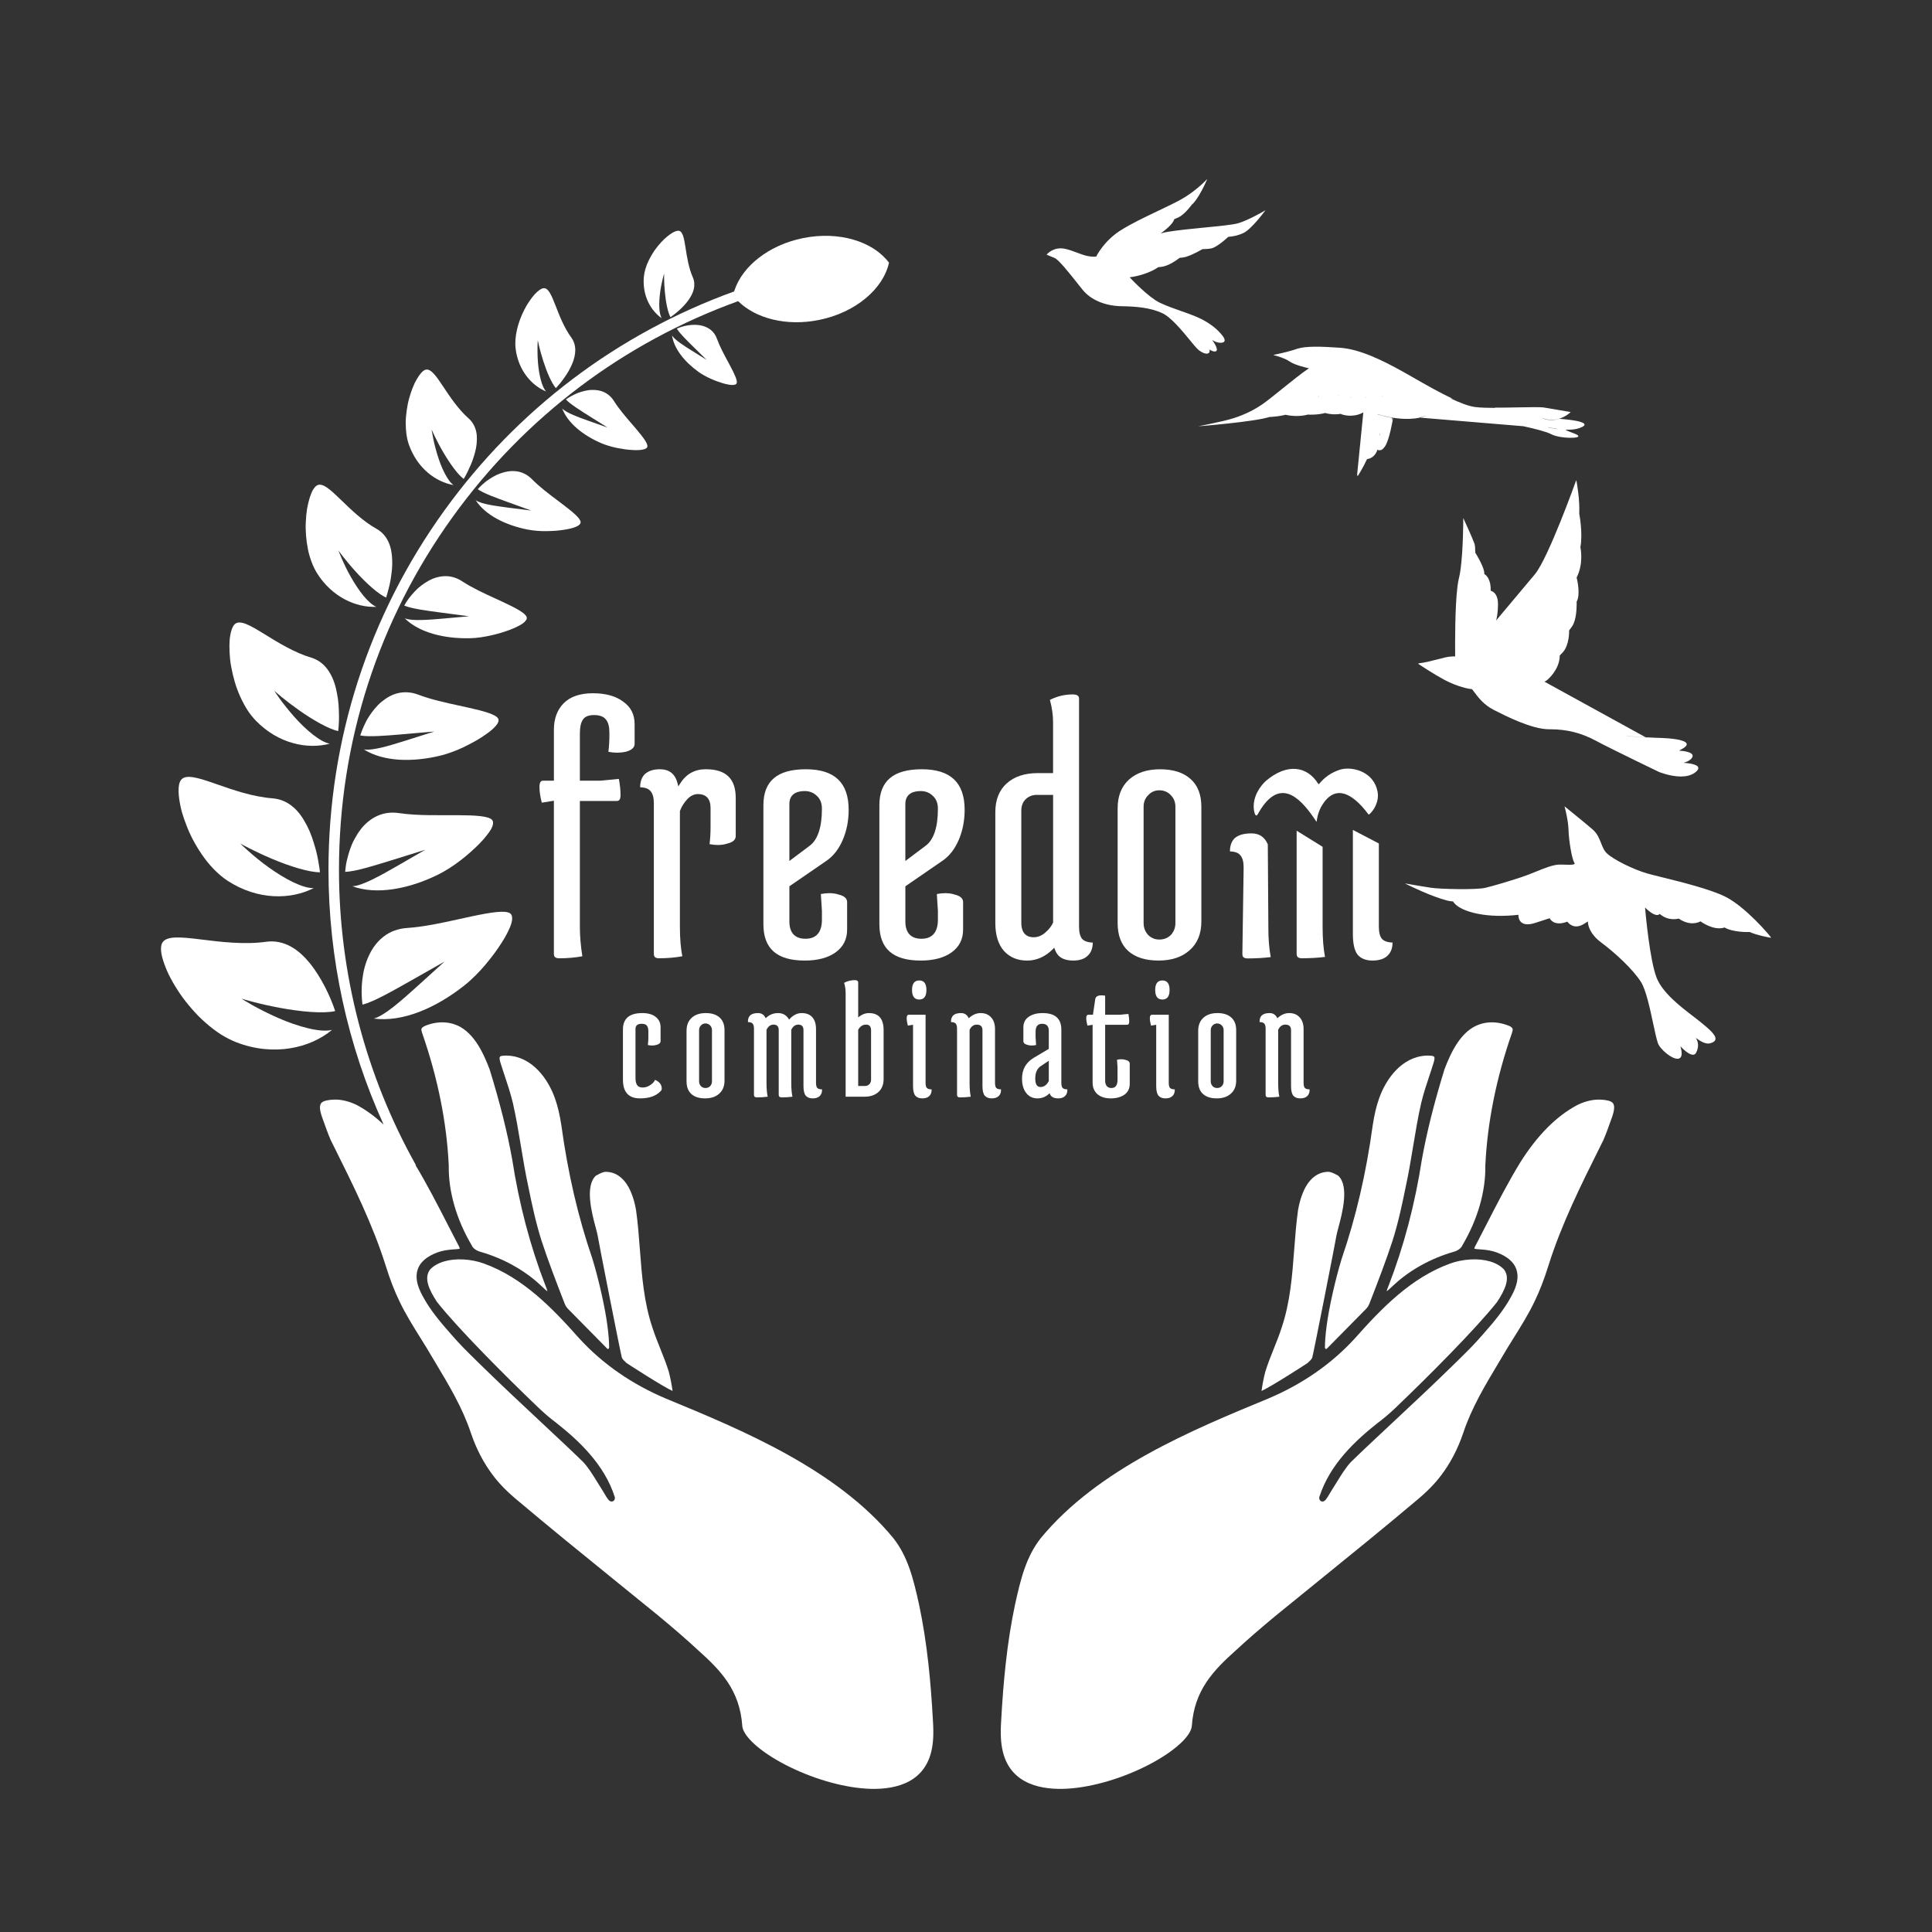 <svg width="1080" height="1080" viewBox="0 0 1080 1080" fill="none" xmlns="http://www.w3.org/2000/svg">
<rect x="0" y="0" width="1080" height="1080" fill="#333333" stroke="none"/>
<rect width="1080" height="1080" rx="540" />
<path d="M706.563 118.032C706.557 118.035 706.518 118.057 706.45 118.096C705.396 118.697 697.264 123.335 692.107 124.803C689.16 125.644 681.643 126.381 673.661 127.164L672.813 127.247C665.78 127.942 658.576 128.653 653.034 129.552C651.741 129.763 650.341 130.069 648.871 130.468C650.953 128.964 655.834 125.167 656.398 122.522C657.751 122.017 658.951 121.488 659.786 120.947C663.055 118.808 665.937 114.799 666.161 114.482C667.737 113.201 669.607 110.556 671.724 106.606C673.3 103.667 674.429 101.058 674.441 101.023L674.888 100L674.123 100.811L674.109 100.826C673.786 101.162 668.281 106.883 660.574 111.285C657.304 113.142 652.576 115.399 647.565 117.785L647.263 117.929L647.262 117.93C640.068 121.361 631.983 125.218 626.323 128.846C617.278 134.63 613.279 142.447 612.797 143.446C608.866 143.786 605.497 142.523 601.931 141.187L601.906 141.177C599.847 140.401 597.707 139.602 595.389 139.096C589.003 137.686 585.262 142.106 585.227 142.153L585.062 142.352L585.298 142.458C585.298 142.458 586.65 143.058 589.473 144.186C591.779 145.103 597.612 152.45 602.294 158.362C602.435 158.539 602.575 158.714 602.713 158.889C602.939 159.172 603.162 159.452 603.381 159.728L603.405 159.758C604.02 160.531 604.608 161.271 605.164 161.959C609.762 167.661 617.713 171.022 626.97 171.175C634.686 171.305 642.79 171.857 649.729 175.054C654.634 177.311 661.044 185.128 665.29 190.312L665.51 190.58C667.063 192.474 668.282 193.961 669.136 194.814C670.912 196.589 673.077 197.694 674.535 197.694C674.911 197.694 675.253 197.623 675.523 197.459C675.958 197.2 676.382 196.624 676.135 195.378C677.252 196.119 678.217 196.495 679.028 196.495C679.581 196.495 679.957 196.307 680.134 195.931C680.475 195.225 680.04 193.85 678.828 191.864C678.417 191.194 677.993 190.571 677.652 190.089C679.275 191.1 680.828 191.617 682.286 191.617C683.509 191.617 684.25 191.311 684.497 190.7C685.074 189.313 682.827 186.809 680.792 184.775C679.71 183.694 675.617 179.921 668.642 177.006C665.973 175.894 663.246 174.934 660.356 173.917L660.071 173.816C656.207 172.456 652.224 171.054 648.353 169.224C642.26 166.344 633.122 156.764 631.475 155.012C641.684 153.649 647.424 149.405 647.483 149.358L647.459 149.335C648.447 149.276 649.388 149.17 650.212 148.994C654.516 148.089 659.351 144.198 659.398 144.151L659.374 144.127C660.691 144.045 661.868 143.904 662.726 143.646C666.749 142.482 671.736 139.531 672.159 139.273C674.864 139.226 677.158 139.014 678.24 138.52C680.157 137.651 682.333 136.028 683.827 134.818C684.686 134.124 685.391 133.501 685.838 133.101L685.926 133.021L685.975 132.977L686.049 132.91L686.182 132.791L686.203 132.772L686.208 132.767C686.394 132.601 686.511 132.496 686.579 132.42C689.931 132.114 692.554 131.479 695.142 130.222C699.529 128.094 706.516 118.702 706.81 118.302L707.374 117.538L706.551 118.02L706.563 118.032Z" fill="white"/>
<path d="M303.46 719.63C304.307 720.453 305.13 721.241 306 721.805H306.024C305.871 721.158 305.542 720.218 305.048 718.984L304.883 718.572C296.403 696.661 290.169 673.011 286.358 648.338C283.618 633.045 279.607 616.987 273.714 597.804C269.903 587.765 264.199 575.834 253.754 572.507C252.084 571.967 250.331 571.638 248.532 571.532C245.144 571.332 241.639 571.908 238.123 573.248C236.594 573.836 235.747 574.482 235.606 575.176L235.582 575.293C235.5 575.752 235.653 576.551 236.052 577.668C244.745 602.658 249.72 627.496 250.861 651.511V651.605C250.602 665.911 255.154 681.721 263.669 696.097L263.716 696.179L263.752 696.273C264.41 697.837 266.41 699.236 268.903 699.87C281.3 703.467 292.956 709.921 301.731 718.043C302.321 718.54 302.888 719.083 303.432 719.604L303.434 719.605L303.435 719.607L303.46 719.63Z" fill="white"/>
<path d="M438.589 986.288C453.256 993.964 470.37 999.042 484.366 999.865L484.331 999.877C498.363 1000.7 516.029 997.796 520.557 979.27C521.663 974.898 521.992 969.467 521.557 962.649C520.887 950.154 520.052 939.774 518.97 929.971C517.652 918.052 515.947 907.284 513.783 897.058C510.548 882.258 507.443 870.116 499.421 859.877C467.581 821.193 414.853 799.413 372.459 781.902L372.417 781.884C353.21 773.797 336.861 762.454 323.793 748.16C308.855 731.339 292.436 714.259 270.535 706.336C267.16 705.09 263.149 704.279 259.256 704.056C251.163 703.574 244.342 705.584 240.507 709.569C236.626 714.506 240.025 721.253 244.295 727.824C256.139 742.764 282.45 769.189 301.387 787.28C305.292 790.924 307.326 792.605 311.149 795.531C323.205 805.076 337.801 818.406 343.659 836.838L343.729 837.085V837.343L343.729 837.358C343.717 837.631 343.683 838.388 343.083 838.918C342.741 839.224 342.283 839.377 341.812 839.353C340.507 839.283 339.695 838.084 337.554 834.405C337.143 833.676 336.708 832.935 336.519 832.688L336.461 832.606C335.641 831.336 334.84 830.037 334.058 828.769L333.779 828.316L333.764 828.292C331.452 824.538 329.068 820.668 326.181 817.454C320.347 811.73 311.937 803.866 303.045 795.555C292.06 785.293 279.615 773.656 268.877 763.124L267.124 761.407C260.561 754.977 257.268 751.745 252.422 746.161C246.976 739.967 240.79 732.926 236.414 724.768C232.944 718.596 232.027 713.53 233.615 709.275C235.062 705.384 238.672 702.316 244.353 700.165C247.094 699.166 249.646 698.684 253.845 698.39L253.978 698.383C254.935 698.335 256.683 698.247 256.997 697.955C256.997 697.955 257.068 697.591 256.492 696.58C254.398 692.583 252.304 688.504 250.281 684.555C244.625 673.526 238.778 662.14 232.283 651.343L232.468 651.239C204.357 601.116 189.49 544.059 189.49 486.237C189.49 414.827 211.497 346.567 253.146 288.839C293.312 233.157 348.417 191.556 412.637 168.352C422.34 178.003 439.607 182.54 457.826 178.861C478.327 174.724 493.723 161.488 496.957 146.841C488.089 134.992 469.07 129.033 448.91 133.1H448.922C429.844 136.944 415.201 148.675 410.649 162.099C410.602 162.234 410.558 162.372 410.514 162.51L410.513 162.513C410.469 162.65 410.425 162.787 410.378 162.922C345.147 186.549 289.184 228.831 248.382 285.407C206.016 344.145 183.621 413.592 183.621 486.249C183.621 535.493 194.214 584.202 214.449 628.679C209.767 624.237 204.876 620.646 199.729 617.858C196 615.989 192.284 614.931 188.684 614.719C186.65 614.602 184.591 614.755 182.604 615.154C181.38 615.413 180.451 615.824 179.851 616.33C178.534 617.517 178.534 620.009 179.851 623.947L180.498 625.769C181.863 629.625 183.274 633.598 184.897 637.371L186.871 641.329C197.43 662.517 208.341 684.409 215.572 707.418C217.948 715.058 220.477 721.606 223.311 727.448C226.652 734.477 230.874 741.248 234.967 747.807C237.249 751.451 239.602 755.224 241.766 758.986L243.448 761.795C250.893 774.208 258.597 787.056 263.231 801.056C266.313 810.119 270.524 818.148 275.746 824.942C279.251 829.597 283.885 834.275 289.954 839.259C307.355 853.948 325.352 868.536 342.79 882.672L342.793 882.674L343.976 883.634C351.845 890.005 359.984 896.599 367.971 903.123C376.757 910.387 383.837 916.547 390.224 922.46C402.95 933.826 413.595 944.864 414.948 964.906V965.012C415.653 970.784 424.933 979.141 438.589 986.288Z" fill="white"/>
<path d="M339.833 754.142C339.668 754.118 339.304 753.754 339.151 753.601C337.281 751.709 319.344 733.524 319.344 733.524L318.662 732.842C317.285 731.479 316.297 730.491 315.639 728.693C311.052 716.938 306.335 704.607 302.818 693.863C299.584 683.754 297.408 673.551 295.291 663.113C293.759 656.089 292.562 648.894 291.399 641.908L291.172 640.542C289.866 632.661 288.518 624.528 286.705 616.587C285.434 611.286 283.694 606.043 282 600.965C281.831 600.446 281.658 599.93 281.486 599.414L281.482 599.402C281.309 598.882 281.135 598.362 280.965 597.838C280.823 597.282 280.61 596.654 280.382 595.984L280.33 595.828C279.777 594.23 278.754 591.268 279.6 590.574C280.377 590.116 281.635 590.092 282.847 590.08C283.282 590.08 283.741 590.092 284.188 590.116C297.549 590.903 306.429 603.058 310.287 614.166C311.769 618.362 312.887 623.064 313.792 628.989C317.497 656.013 323.178 680.416 331.129 703.561C334.728 715.269 338.374 731.573 339.598 741.447C340.198 746.09 340.515 750.028 340.515 753.178V753.26C340.527 753.472 340.409 753.742 340.209 753.93C340.068 754.06 339.927 754.13 339.809 754.13L339.833 754.142Z" fill="white"/>
<path d="M350.271 761.959C350.53 762.194 370.995 775.407 375.959 777.546L375.971 777.558C375.583 774.607 374.771 770.246 373.854 766.779C372.525 762.465 370.819 758.186 369.161 754.048C367.62 750.216 366.032 746.255 364.75 742.246C359.929 728.004 358.799 713.045 357.706 698.567L357.705 698.554C357.152 691.231 356.575 683.661 355.54 676.349C354.893 672.693 354.023 669.555 352.835 666.734C351.53 663.395 347.613 655.555 339.356 655.073L339.346 655.072C338.267 655.014 337.098 654.95 333.134 657.189C326.774 663.018 330.89 678.369 333.045 686.41C333.533 688.228 333.92 689.673 334.063 690.549C334.534 693.652 346.801 756.094 347.648 759.021C348.173 760.07 349.184 760.981 350.245 761.936L350.271 761.959Z" fill="white"/>
<path d="M596.81 999.865C610.807 999.042 627.92 993.964 642.587 986.288C656.243 979.141 665.523 970.784 666.229 965.012V964.906C667.581 944.864 678.226 933.827 690.952 922.46C697.339 916.547 704.42 910.388 713.206 903.123C721.192 896.599 729.331 890.005 737.2 883.634L738.389 882.67L738.399 882.662L738.406 882.656C755.838 868.526 773.828 853.943 791.222 839.259C797.291 834.275 801.925 829.597 805.43 824.942C810.653 818.148 814.864 810.119 817.945 801.056C822.579 787.056 830.283 774.208 837.729 761.795L839.411 758.986C841.575 755.224 843.927 751.451 846.209 747.807C850.302 741.248 854.525 734.477 857.865 727.448C860.7 721.606 863.228 715.058 865.604 707.418C872.836 684.409 883.746 662.517 894.305 641.329L896.279 637.371C897.902 633.598 899.314 629.625 900.678 625.769L901.325 623.947C902.642 620.009 902.642 617.517 901.325 616.33C900.725 615.825 899.796 615.413 898.573 615.154C896.585 614.755 894.527 614.602 892.492 614.72C888.893 614.931 885.176 615.989 881.448 617.858C869.839 624.147 859.535 634.515 849.996 649.525C843.057 660.857 836.87 672.906 830.895 684.555C828.872 688.504 826.778 692.583 824.685 696.58C824.108 697.591 824.179 697.955 824.179 697.955C824.493 698.247 826.241 698.335 827.198 698.383L827.331 698.39C831.53 698.684 834.082 699.166 836.823 700.165C842.504 702.316 846.115 705.384 847.562 709.275C849.149 713.53 848.232 718.597 844.762 724.768C840.387 732.926 834.2 739.967 828.754 746.162C823.908 751.745 820.615 754.978 814.052 761.407L812.299 763.124C801.561 773.656 789.117 785.293 778.131 795.555C769.239 803.866 760.829 811.73 754.996 817.454C752.108 820.668 749.724 824.538 747.412 828.292L747.121 828.764L747.116 828.771C746.335 830.039 745.535 831.336 744.716 832.606L744.657 832.688C744.469 832.935 744.034 833.676 743.622 834.405C741.481 838.084 740.67 839.283 739.364 839.353C738.894 839.377 738.435 839.224 738.094 838.919C737.494 838.388 737.46 837.631 737.448 837.358L737.447 837.343V837.085L737.517 836.838C743.375 818.406 757.971 805.077 770.027 795.532C773.85 792.605 775.885 790.924 779.79 787.28C798.726 769.189 825.038 742.764 836.882 727.824C841.151 721.253 844.551 714.506 840.669 709.569C836.835 705.584 830.013 703.574 821.921 704.056C818.028 704.279 814.017 705.09 810.641 706.336C788.74 714.259 772.321 731.339 757.383 748.16C744.316 762.454 727.967 773.797 708.76 781.884L708.717 781.902C666.323 799.414 613.595 821.194 581.755 859.877C573.733 870.116 570.628 882.258 567.394 897.058C565.23 907.284 563.524 918.052 562.207 929.971C561.125 939.775 560.29 950.154 559.619 962.649C559.184 969.467 559.513 974.898 560.619 979.271C565.147 997.796 582.814 1000.7 596.845 999.877L596.81 999.865Z" fill="white"/>
<path d="M777.707 719.631C776.86 720.453 776.036 721.241 775.166 721.805H775.143C775.295 721.159 775.625 720.218 776.119 718.984L776.284 718.573C784.764 696.662 790.998 673.011 794.808 648.338C797.549 633.045 801.56 616.988 807.452 597.804C811.263 587.765 816.968 575.834 827.412 572.508C829.083 571.967 830.835 571.638 832.635 571.532C836.022 571.332 839.527 571.908 843.044 573.248C844.573 573.836 845.42 574.482 845.561 575.176L845.584 575.294C845.667 575.752 845.514 576.551 845.114 577.668C836.422 602.659 831.447 627.497 830.306 651.512V651.606C830.565 665.911 826.013 681.721 817.497 696.097L817.45 696.18L817.415 696.274C816.756 697.837 814.757 699.236 812.263 699.871C799.866 703.468 788.21 709.921 779.436 718.044C778.843 718.543 778.274 719.088 777.728 719.61L777.707 719.631Z" fill="white"/>
<path d="M741.327 754.142C741.492 754.118 741.857 753.754 742.01 753.601C743.88 751.709 761.817 733.524 761.817 733.524L762.499 732.842C763.875 731.479 764.863 730.491 765.522 728.693C770.109 716.938 774.825 704.607 778.342 693.863C781.577 683.754 783.753 673.551 785.87 663.113C787.401 656.09 788.599 648.894 789.761 641.908L789.988 640.544C791.294 632.663 792.643 624.529 794.456 616.587C795.726 611.286 797.467 606.043 799.161 600.965C799.331 600.443 799.504 599.924 799.677 599.405L799.678 599.401L799.68 599.397L799.842 598.909C799.961 598.553 800.079 598.196 800.196 597.839C800.338 597.282 800.55 596.655 800.778 595.985L800.779 595.982L800.831 595.828C801.384 594.23 802.407 591.268 801.56 590.574C800.784 590.116 799.525 590.092 798.314 590.08C797.879 590.08 797.42 590.092 796.973 590.116C783.611 590.903 774.731 603.058 770.873 614.166C769.391 618.362 768.274 623.064 767.368 628.989C763.663 656.013 757.982 680.416 750.031 703.561C746.432 715.269 742.786 731.573 741.563 741.447C740.963 746.09 740.645 750.028 740.645 753.178V753.26C740.634 753.472 740.751 753.742 740.951 753.93C741.092 754.06 741.233 754.13 741.351 754.13L741.327 754.142Z" fill="white"/>
<path d="M730.901 761.959C730.642 762.194 710.176 775.407 705.213 777.546L705.201 777.558C705.589 774.607 706.401 770.246 707.318 766.779C708.647 762.465 710.353 758.186 712.011 754.048C713.552 750.216 715.14 746.255 716.422 742.247C721.243 728.005 722.373 713.046 723.466 698.569L723.466 698.567L723.467 698.554C724.02 691.231 724.596 683.661 725.632 676.349C726.278 672.694 727.149 669.555 728.337 666.734C729.642 663.396 733.559 655.555 741.816 655.073L741.825 655.073C742.905 655.014 744.074 654.95 748.038 657.189C754.398 663.018 750.282 678.37 748.127 686.41C747.639 688.228 747.252 689.673 747.109 690.549C746.638 693.652 734.371 756.094 733.524 759.021C732.999 760.07 731.987 760.981 730.926 761.937L730.901 761.959Z" fill="white"/>
<path fill-rule="evenodd" clip-rule="evenodd" d="M871.417 234.239L871.605 234.087L871.617 234.11C871.617 234.11 891.048 235.333 884.367 238.706C882.426 239.682 880.062 240.105 877.686 240.199C876.846 240.245 876.007 240.257 875.178 240.236C875.153 240.256 875.012 240.494 879.356 242.068C883.92 243.714 882.602 244.548 879.427 244.689C876.075 244.913 870.041 244.278 867.23 242.762C864.63 241.363 858.467 239.788 851.551 238.26L793.73 233.452C794.553 233.264 795.365 233.04 796.164 232.758C796.776 232.535 797.552 232.406 798.399 232.335C797.376 232.406 796.435 232.535 795.694 232.794C794.977 233.04 794.224 233.252 793.447 233.428L793.718 233.452C791.824 233.875 789.86 234.087 787.919 234.145C787.52 234.157 787.096 234.157 786.684 234.157H786.567C784.12 234.169 781.509 233.957 778.757 233.522L778.737 233.638C778.502 235.031 776.678 245.849 774.264 249.474C773.041 251.307 772.053 251.73 771.347 251.683C771.241 251.707 771.123 251.719 771.006 251.719C770.559 251.719 770.23 251.507 770.018 251.319C768.359 256.479 764.207 256.62 764.207 256.62V256.585C764.196 256.597 764.196 256.62 764.196 256.62C762.055 261.334 758.926 266.259 758.926 266.259L759.021 265.366C758.943 265.493 758.871 265.61 758.807 265.714L758.801 265.724L758.799 265.727C758.757 265.795 758.718 265.857 758.684 265.914C758.635 265.993 758.594 266.061 758.562 266.118L762.102 230.56C759.938 231.747 757.844 232.218 755.998 232.323C755.198 232.394 754.457 232.406 753.81 232.359C751.587 232.218 749.952 231.606 749.458 231.406L749.482 231.401L749.496 231.398L749.516 231.394L749.536 231.389L749.572 231.38C749.597 231.374 749.622 231.367 749.647 231.36L749.674 231.353L749.701 231.345L749.734 231.337C749.752 231.332 749.77 231.328 749.787 231.324C749.764 231.312 749.729 231.301 749.729 231.301C748.752 231.477 747.811 231.559 746.929 231.583C743.895 231.724 741.46 231.066 740.825 230.878C740.872 230.866 740.916 230.851 740.96 230.836C741.004 230.822 741.048 230.807 741.095 230.795L741.142 230.772C738.802 231.418 736.555 231.665 734.791 231.747C733.027 231.853 731.674 231.794 731.121 231.759C731.148 231.753 731.173 231.744 731.198 231.735C731.217 231.728 731.237 231.72 731.256 231.712L731.258 231.712C731.287 231.7 731.317 231.688 731.347 231.678C729.551 232.198 727.779 232.441 726.134 232.5C722.488 232.711 719.477 232.065 718.701 231.877C718.75 231.87 718.804 231.854 718.856 231.838L718.886 231.829L718.93 231.815L718.96 231.806L718.944 231.798C715.457 232.665 712.253 232.946 710.714 233.029C710.279 233.064 709.938 233.087 709.691 233.087C701.023 235.862 669.795 238.307 669.795 238.307C669.795 238.307 675.158 237.296 684.05 235.274C686.097 234.804 688.073 234.251 689.99 233.64C696.071 231.653 701.646 228.879 706.386 225.482C708.843 223.723 712.175 221.038 715.745 218.161L715.749 218.158L715.751 218.156L716.784 217.324C721.798 213.283 727.416 208.754 731.745 205.828C731.755 205.818 731.767 205.81 731.779 205.803L731.786 205.799C731.801 205.79 731.815 205.781 731.827 205.769C731.78 205.758 731.733 205.746 731.674 205.734C731.627 205.769 731.521 205.828 731.521 205.828C731.451 205.816 723.923 204.218 720.865 202.055C718.124 200.115 712.937 198.752 711.773 198.458C711.834 198.449 711.908 198.434 711.99 198.417C712.019 198.411 712.049 198.405 712.079 198.399C712.02 198.376 711.973 198.376 711.973 198.376C711.973 198.376 718.066 197.177 722.806 195.731C722.927 195.691 723.048 195.652 723.169 195.613L723.174 195.611C723.586 195.479 723.986 195.35 724.358 195.214C724.664 195.108 724.982 195.002 725.323 194.908C730.204 193.392 738.52 193.662 749.117 194.402C760.103 195.166 772.735 201.385 783.814 207.533C785.66 208.559 787.76 209.761 790.025 211.057C796.706 214.882 804.822 219.528 812.078 222.908L810.679 222.602C816.089 225.176 821.088 227.104 824.722 227.551C827.639 227.904 831.685 228.021 836.096 228.021L835.426 227.88C839.726 227.903 844.435 227.81 848.768 227.725C855.586 227.591 861.473 227.476 863.372 227.857L878.015 230.337C878.015 230.337 874.216 234.263 868.547 234.616C866.089 234.851 863.983 234.357 862.443 233.769L862.407 233.875C865.771 235.168 868.806 234.909 871.158 234.216C871.172 234.223 871.208 234.229 871.264 234.234C871.305 234.237 871.357 234.239 871.417 234.239ZM737.249 221.568L737.19 221.474V221.485C737.19 221.485 736.967 221.638 736.532 221.92L737.061 221.697C737.179 221.615 737.249 221.568 737.249 221.568ZM747.988 221.027L748.305 220.909C748.341 220.874 748.376 220.851 748.376 220.851L748.305 220.768C748.294 220.78 748.188 220.874 747.988 221.027ZM755.174 222.226L755.48 222.108L755.492 222.097C755.512 222.081 755.53 222.066 755.544 222.054C755.554 222.046 755.561 222.039 755.566 222.034L755.574 222.026L755.504 221.944C755.492 221.956 755.386 222.05 755.174 222.226ZM763.243 222.191L763.549 222.073C763.608 222.026 763.631 222.003 763.631 222.003L763.561 221.92L763.529 221.948L763.47 221.999L763.383 222.072C763.344 222.106 763.297 222.145 763.243 222.191ZM772.652 221.615L772.899 221.509L772.982 221.427L772.899 221.356C772.894 221.356 772.877 221.376 772.843 221.413L772.842 221.414C772.803 221.458 772.741 221.526 772.652 221.615ZM771.253 243.49L771.394 243.232C771.453 242.726 771.465 242.444 771.465 242.444H771.359C771.359 242.456 771.335 242.82 771.253 243.49ZM778.239 233.727C778.202 233.948 778.128 234.402 778.016 235.015L778.745 233.522C776.134 233.111 773.429 232.511 770.629 231.689C770.529 231.661 770.441 231.637 770.369 231.617C770.308 231.601 770.259 231.588 770.222 231.578C770.174 231.566 770.147 231.559 770.147 231.559V231.665C770.152 231.667 770.159 231.669 770.168 231.671L770.201 231.681L770.289 231.705L770.294 231.707L770.297 231.708L770.406 231.738L770.479 231.759L770.606 231.794C773.241 232.57 775.805 233.17 778.263 233.581C778.26 233.597 778.252 233.646 778.239 233.727ZM865.499 238.9C865.704 238.955 867.276 239.374 869.5 239.741H869.488L871.123 239.882C867.935 239.459 865.501 238.788 865.501 238.788L865.477 238.894L865.499 238.9Z" fill="white"/>
<path d="M949.364 429.015C949.128 428.298 948.258 427.781 947.117 427.405C945.388 426.794 942.871 426.535 941.06 426.429C943.494 425.771 945.329 424.642 945.976 423.349C946.259 422.773 946.259 422.256 945.976 421.786C945.659 421.269 944.988 420.881 944.153 420.575C942.542 419.941 940.119 419.705 938.59 419.623C939.223 419.302 939.874 418.916 940.551 418.515L940.825 418.354C942.401 417.413 943.059 416.555 942.848 415.756C942.671 415.109 941.883 414.592 940.742 414.181C936.743 412.617 927.251 412.476 927.251 412.476C927.251 412.476 924.24 412.394 919.971 412.159L920.1 412.229C916.936 412.053 913.102 411.794 909.279 411.418L909.15 411.36C912.984 411.736 916.819 411.994 919.971 412.171L863.361 381.056C864.161 380.785 865.76 379.798 868.407 376.248C871.959 371.464 871.923 367.173 871.888 366.433C872.57 365.775 873.194 365.128 873.723 364.529C877.216 360.52 877.181 353.303 877.158 352.398C878.287 350.987 879.192 349.682 879.639 348.636C881.592 344.181 881.38 337.105 881.345 336.364C883.638 332.356 881.604 323.822 881.345 322.846C885.32 315.111 883.603 306.589 883.45 305.907C884.897 298.114 882.909 287.676 882.803 287.159C883.221 279.462 881.397 269.583 881.323 269.185L881.321 269.174L881.18 268.41L880.957 269.033C880.957 268.974 880.933 268.927 880.933 268.927C880.933 268.927 865.596 311.82 858.044 320.977C855.415 324.163 851.776 328.475 847.932 333.032L847.925 333.04C843.997 337.695 839.855 342.604 836.356 346.826C836.791 345.227 837.344 342.324 837.391 337.904C837.449 332.297 834.862 330.769 833.674 330.357C833.627 330.338 833.581 330.32 833.537 330.303C833.449 330.269 833.368 330.24 833.297 330.216C833.497 323.269 830.416 321.259 829.734 320.907C829.734 320.284 829.698 319.766 829.616 319.39C828.91 315.781 825.123 309.622 824.7 308.952C824.676 306.601 824.547 304.791 824.241 303.956C822.975 300.459 819.457 292.811 818.574 290.893C818.448 290.619 818.376 290.462 818.372 290.45L817.972 289.58V290.532C817.972 290.732 817.948 307.024 816.502 318.003C816.231 320.025 815.902 321.87 815.514 323.387C815.243 324.445 815.008 325.797 814.808 327.336C814.773 327.56 814.749 327.783 814.714 328.018V328.089C813.314 339.185 813.373 359.862 813.443 366.927C811.573 366.927 809.656 367.079 807.868 367.514C805.311 368.131 803.307 368.639 801.672 369.055L801.668 369.056C798.845 369.773 797.12 370.211 795.542 370.441L793.048 370.806C793.048 370.806 793.095 370.841 793.166 370.888L792.648 370.958L793.095 371.264C793.102 371.268 793.166 371.311 793.281 371.387C794.507 372.205 801.538 376.895 807.645 380.151C814.431 383.759 821.477 385.299 822.594 385.158C822.838 385.158 823.543 386.101 824.229 387.02L824.253 387.051C826.182 389.648 829.404 393.986 834.932 396.795C841.872 400.334 856.28 407.669 865.984 407.669H866.631C875.899 407.669 884.015 409.714 892.142 414.098C900.493 418.589 927.028 431.354 927.298 431.484C927.663 431.637 933.673 434.07 939.625 434.07C942.495 434.07 945.341 433.506 947.552 431.848C949.011 430.755 949.587 429.815 949.305 428.968L949.364 429.015Z" fill="white"/>
<path d="M964.254 501.156C975.768 506.786 989.695 523.372 989.883 523.889H989.871L990 524.23L989.636 524.172C989.553 524.16 982.061 522.843 978.086 520.998L978.064 520.998C977.196 521.026 968.995 521.289 963.995 518.459C963.219 518.788 958.443 520.386 950.551 515.038C949.728 515.52 944.905 517.93 938.401 513.486C937.613 513.71 932.379 514.921 927.792 510.877C927.627 511.077 927.31 511.347 926.78 511.453C925.663 511.676 923.51 511.124 919.594 507.339C919.923 511.182 922.264 536.808 926.039 546.517C929.333 554.993 939.601 562.845 946.399 568.04C947.869 569.169 949.257 570.239 950.386 571.155L950.398 571.165C955.075 574.982 959.478 578.575 958.925 581.041C958.702 582.064 957.679 582.781 955.809 583.251C953.633 583.803 950.68 582.228 947.94 580.16C948.787 581.406 950.222 584.391 948.175 588.411C947.811 589.152 947.246 589.552 946.528 589.61H946.34C944.47 589.61 941.788 587.4 939.365 584.92C939.918 586.777 940.142 588.294 940.048 589.411C939.93 590.657 939.424 591.444 938.542 591.738C938.295 591.82 938.025 591.856 937.719 591.856C936.237 591.856 934.131 590.88 931.861 589.117C929.368 587.177 927.321 584.756 926.768 583.098C925.948 580.663 925.106 576.72 924.129 572.149L924.128 572.147L924.128 572.145L924.128 572.143L924.127 572.141L924.127 572.139L924.063 571.84C922.312 563.656 920.14 553.501 917.406 549.08C912.984 541.945 902.763 532.588 895.141 526.91C888.19 521.727 887.637 516.601 887.637 515.097C886.955 515.555 886.131 516.061 885.143 516.648C879.803 519.775 876.722 516.014 876.145 515.203C873.311 516.296 870.911 516.46 869.006 515.708C867.277 515.026 866.501 513.769 866.265 513.298C863.725 514.133 860.961 515.026 858.161 515.92C854.668 517.036 852.092 516.942 850.493 515.638C848.846 514.298 848.776 512.111 848.811 511.382C840.472 512.334 832.721 512.064 826.804 510.947C815.266 508.761 812.678 504.694 812.29 503.93C811.008 503.824 809.891 503.659 808.985 503.424C800.032 501.103 787.933 495.125 786.723 494.527C786.665 494.498 786.632 494.482 786.626 494.479L785.344 493.832L786.755 494.079C786.761 494.08 786.801 494.087 786.874 494.1L787.162 494.149C788.843 494.44 795.369 495.571 799.94 496.266C804.974 497.03 825.311 497.512 830.333 496.289C835.344 495.067 842.718 492.88 850.563 490.306C853.103 489.467 855.642 488.442 858.113 487.445L858.597 487.25C863.595 485.216 868.336 483.3 872.005 483.3H872.182C873.076 483.312 873.911 483.335 874.699 483.359C877.463 483.441 879.85 483.512 880.203 482.9C880.297 482.736 880.227 482.477 880.003 482.125C878.639 480.009 876.969 469.665 876.816 463.987C876.686 458.615 874.769 451.456 874.746 451.386L874.581 450.763L875.087 451.163C875.193 451.245 885.449 459.485 890.271 463.658C892.918 465.962 893.988 468.677 895.011 471.31L895.014 471.317C895.872 473.513 896.683 475.591 898.375 477.141C902.21 480.655 913.113 486.062 920.793 488.261C922.603 488.779 925.26 489.44 928.352 490.209L928.357 490.21L929.403 490.471C939.906 493.068 955.773 497.006 964.254 501.156Z" fill="white"/>
<path d="M202.616 561.586C205.804 560.834 210.167 558.812 215.025 556.285C219.894 553.758 225.199 550.748 230.139 547.939C239.972 542.367 248.499 537.536 248.499 537.536C248.499 537.536 241.254 544.095 233.056 551.524C232.739 551.808 232.421 552.093 232.102 552.379L232.006 552.465C228.137 555.933 224.117 559.537 220.235 562.597C216.001 565.924 212.096 568.545 208.956 569.391C216.871 570.449 225.575 569.004 234.244 565.689C242.936 562.374 251.487 557.249 259.496 550.948C261.696 549.208 263.79 547.304 265.766 545.318C267.789 543.319 269.706 541.227 271.47 539.135C272.352 538.088 273.199 537.031 274.011 535.984C274.857 534.926 275.669 533.88 276.434 532.834C277.986 530.753 279.303 528.732 280.562 526.78C281.82 524.829 282.879 522.984 283.726 521.267C284.549 519.563 285.302 517.964 285.725 516.577C286.172 515.178 286.349 513.956 286.278 512.957C286.243 511.958 285.914 511.17 285.279 510.665C282.738 508.654 274.387 509.983 263.648 512.263C261.399 512.733 259.046 513.254 256.62 513.79L256.618 513.79L256.616 513.791C247.458 515.816 237.254 518.071 227.669 518.74C222.505 519.081 218.201 520.715 214.672 523.383C211.155 526.028 208.297 529.707 206.356 533.916C202.24 542.355 201.51 552.982 202.616 561.586Z" fill="white"/>
<path d="M173.799 565.688C179.292 566.065 184.185 565.947 187.36 565.195L187.384 565.207C184.491 556.567 179.621 546.528 173.387 538.641C170.153 534.726 166.66 531.353 162.543 529.108C158.45 526.874 153.827 525.757 148.711 526.463C136.655 528.167 123.129 526.51 112.096 525.134C101.064 523.794 92.536 522.901 90.525 527.403C90.019 528.52 89.89 530.107 90.09 532.035C90.325 533.962 90.925 536.243 91.807 538.746C92.713 541.25 93.83 543.989 95.359 546.81C96.865 549.631 98.629 552.558 100.605 555.474C102.569 558.377 104.886 561.257 107.274 564.019C108.474 565.406 109.72 566.746 110.991 568.051C112.296 569.344 113.637 570.59 115.001 571.789C117.73 574.187 120.541 576.338 123.399 578.184C126.305 580.018 129.245 581.534 132.162 582.651C142.618 586.718 153.051 587.47 162.214 586.001C171.4 584.52 179.468 580.805 185.643 575.692C182.491 576.538 177.704 576.127 172.376 574.845C167.036 573.576 160.99 571.46 155.462 569.039C149.946 566.617 144.782 563.949 141.03 561.856C137.337 559.752 134.997 558.259 134.997 558.259C134.997 558.259 137.478 559.012 141.372 560.034C145.241 561.057 150.64 562.327 156.403 563.384C162.167 564.454 168.306 565.312 173.799 565.688Z" fill="white"/>
<path d="M192.934 487.355C195.862 487.308 200.12 486.367 204.837 485.086C209.11 483.915 213.779 482.473 218.275 481.084L218.277 481.084L219.668 480.655C229.348 477.634 237.746 475.012 237.746 475.012C237.746 475.012 230.136 479.397 221.538 484.369C217.21 486.873 212.47 489.529 208.153 491.633C203.872 493.738 199.92 495.289 197.003 495.43C210.424 500.367 228.572 496.97 244.815 488.953C253.895 484.463 262.117 477.528 267.963 471.662C269.421 470.181 270.691 468.759 271.738 467.407C272.844 466.067 273.773 464.809 274.42 463.669C275.714 461.377 276.008 459.531 275.137 458.403C273.314 456.169 265.728 455.734 255.871 455.699C253.994 455.69 252.032 455.697 250.012 455.704H249.898C246.651 455.715 243.256 455.726 239.816 455.676C234.23 455.593 228.501 455.335 223.103 454.535C218.516 453.854 214.434 454.477 210.823 456.134C209.024 456.957 207.33 458.05 205.766 459.331C204.978 459.978 204.225 460.671 203.508 461.412C202.79 462.152 202.155 462.952 201.52 463.775C200.261 465.432 199.12 467.254 198.109 469.158C197.603 470.11 197.109 471.098 196.686 472.085C196.274 473.084 195.909 474.095 195.556 475.118C194.863 477.163 194.286 479.244 193.827 481.301C193.345 483.358 193.145 485.38 192.957 487.319L192.934 487.355Z" fill="white"/>
<path d="M166.907 485.439C171.67 486.814 175.951 487.649 178.88 487.602L178.868 487.578C178.719 486.067 178.451 484.49 178.178 482.882L178.178 482.879C178.085 482.336 177.993 481.791 177.904 481.242C177.528 479.056 177.045 476.834 176.434 474.601C176.128 473.484 175.799 472.368 175.434 471.263C175.093 470.158 174.752 469.065 174.364 467.971C173.599 465.797 172.693 463.669 171.658 461.647C171.141 460.636 170.576 459.649 170.012 458.697C169.459 457.745 168.871 456.828 168.236 455.946C166.977 454.183 165.566 452.596 163.978 451.221C160.814 448.482 156.98 446.625 152.357 446.272C146.923 445.861 141.289 444.673 135.843 443.157C130.939 441.785 126.198 440.135 121.856 438.623L121.853 438.622L121.851 438.621C121.395 438.463 120.942 438.305 120.494 438.149C111.096 434.882 103.781 432.484 101.146 436.045C99.793 437.809 99.523 441.511 100.134 446.237C100.44 448.599 100.946 451.209 101.687 453.971C102.487 456.734 103.498 459.625 104.686 462.552C106.992 468.406 110.403 474.342 114.178 479.538C116.048 482.136 118.154 484.557 120.341 486.708C122.529 488.86 124.799 490.74 127.116 492.28C135.585 497.828 144.5 500.497 152.816 500.967C161.143 501.437 168.941 499.733 175.363 496.441C172.446 496.582 168.353 495.301 163.86 493.162C159.402 491.034 154.627 488.013 150.181 484.851C147.946 483.276 145.865 481.654 143.983 480.114C142.089 478.574 140.384 477.105 138.949 475.835C136.079 473.296 134.291 471.545 134.291 471.545C134.291 471.545 142.442 476.059 152.087 480.102C156.885 482.136 162.131 484.064 166.907 485.439Z" fill="white"/>
<path d="M201.385 411.124C206.125 412.054 215.52 411.264 224.081 410.543L224.334 410.522C224.886 410.475 225.435 410.429 225.979 410.384C228.75 410.138 231.406 409.906 233.755 409.7L234.017 409.677L234.033 409.676L234.038 409.675C235.397 409.556 236.648 409.447 237.753 409.35C240.834 409.091 242.787 408.938 242.787 408.938C242.787 408.938 235.33 411.301 226.896 413.957C226.075 414.208 225.249 414.463 224.421 414.719L224.414 414.721C220.862 415.818 217.282 416.923 213.888 417.742C209.724 418.753 205.972 419.353 203.408 418.93C206.066 420.622 209.124 421.939 212.441 422.891C215.758 423.843 219.31 424.419 223.015 424.666C230.378 425.136 238.482 424.29 246.327 422.362C248.515 421.833 250.62 421.128 252.761 420.352C254.901 419.576 256.995 418.695 258.971 417.754C262.876 415.862 266.687 413.828 269.698 411.818C270.214 411.471 270.72 411.124 271.214 410.785C271.44 410.63 271.664 410.476 271.885 410.325C272.591 409.843 273.238 409.349 273.85 408.879C275.061 407.927 276.049 406.999 276.814 406.129C278.437 404.413 279.096 402.884 278.484 401.721C277.272 399.417 270.768 397.583 262.217 395.667C260.423 395.257 258.536 394.849 256.591 394.428L256.579 394.426L256.574 394.425L256.572 394.424C249.263 392.844 241.126 391.085 233.942 388.367C230.084 386.898 226.379 386.639 222.886 387.38C219.392 388.109 216.252 389.884 213.347 392.27C212.629 392.869 211.912 393.504 211.241 394.174C210.594 394.856 209.959 395.561 209.348 396.302C208.124 397.783 206.995 399.37 205.96 401.004C204.913 402.638 204.102 404.365 203.326 406.07C202.573 407.774 201.891 409.479 201.373 411.136L201.385 411.124Z" fill="white"/>
<path d="M189.059 408.664L189.081 408.668L189.058 408.68L189.059 408.664Z" fill="white"/>
<path d="M189.469 402.979C189.422 404.948 189.247 406.858 189.059 408.664C183.881 407.642 174.862 402.454 167.204 397.042C163.381 394.351 159.853 391.635 157.359 389.59C154.878 387.545 153.337 386.181 153.337 386.181C153.337 386.181 153.643 386.639 154.184 387.462C154.274 387.594 154.369 387.735 154.47 387.885C154.992 388.654 155.667 389.651 156.524 390.812C158.571 393.587 161.429 397.254 164.628 400.839C167.792 404.424 171.532 407.998 174.99 410.702C178.472 413.417 181.777 415.298 184.341 415.733C181.201 416.555 177.872 416.967 174.449 416.932C171.003 416.896 167.439 416.403 163.84 415.415C156.618 413.417 149.455 409.432 143.128 402.967C141.387 401.18 139.693 399.088 138.246 396.807C136.788 394.515 135.459 392.011 134.271 389.367C131.824 384.065 130.272 378.282 129.237 372.687C128.696 369.889 128.484 367.185 128.331 364.635C128.202 362.084 128.225 359.686 128.39 357.558C128.825 353.326 129.825 350.176 131.283 348.871C134.224 346.25 140.14 349.753 147.726 354.42C155.301 359.11 164.605 364.846 173.932 367.62C177.896 368.819 180.848 371.158 183.047 374.144C185.247 377.13 186.823 380.809 187.764 384.7C188.011 385.676 188.199 386.663 188.387 387.674C188.587 388.685 188.764 389.707 188.905 390.73C189.187 392.787 189.352 394.856 189.41 396.901C189.42 397.334 189.432 397.767 189.445 398.2C189.489 399.813 189.534 401.422 189.469 402.979Z" fill="white"/>
<path d="M225.984 338.516C228.102 339.445 231.454 340.173 235.265 340.82C238.639 341.382 242.354 341.879 245.953 342.361L245.954 342.362C246.42 342.424 246.883 342.486 247.344 342.548C255.283 343.594 262.164 344.499 262.164 344.499C262.164 344.499 255.271 345.122 247.473 345.816C243.545 346.168 239.287 346.509 235.476 346.591C231.689 346.674 228.372 346.497 226.231 345.628C230.242 349.601 235.782 352.504 242.098 354.326C245.262 355.243 248.614 355.89 252.06 356.301C255.518 356.701 259.024 356.842 262.658 356.771C264.657 356.736 266.669 356.548 268.645 356.277C270.621 355.995 272.538 355.607 274.479 355.196C278.325 354.361 281.806 353.233 284.911 352.116C286.44 351.552 287.805 350.941 289.016 350.341C290.263 349.754 291.322 349.154 292.168 348.555C293.015 347.955 293.627 347.332 294.015 346.744C294.427 346.168 294.568 345.592 294.427 345.028C293.85 342.818 288.569 339.997 281.524 336.706C280.092 336.031 278.584 335.34 277.031 334.628L277.021 334.624L277.013 334.62L277.007 334.618L276.996 334.613L276.993 334.611L276.99 334.61C270.925 331.832 264.162 328.734 258.424 324.998C255.354 322.988 252.225 322.071 249.096 322.071C245.991 322.071 242.804 322.929 239.887 324.469C238.44 325.245 237.029 326.162 235.664 327.196C234.982 327.713 234.324 328.254 233.665 328.818C233.042 329.394 232.442 330.006 231.854 330.617C230.677 331.851 229.584 333.156 228.572 334.472C227.561 335.789 226.737 337.176 225.973 338.504L225.984 338.516Z" fill="white"/>
<path d="M207.953 328.536C210.917 331.099 213.705 333.12 215.822 334.049L215.834 334.061C216.299 332.686 216.689 331.206 217.088 329.69L217.222 329.183C217.68 327.502 218.068 325.738 218.374 323.94C218.527 323.035 218.657 322.13 218.762 321.213C218.892 320.308 219.009 319.403 219.092 318.497C219.256 316.676 219.315 314.854 219.245 313.055C219.115 309.47 218.574 306.073 217.198 303.04C215.834 300.019 213.705 297.421 210.517 295.634C202.978 291.45 196.05 284.738 190.405 279.248C184.747 273.782 180.301 269.633 177.243 271.314C176.479 271.725 175.726 272.572 175.008 273.747C174.303 274.923 173.679 276.474 173.115 278.273C172.55 280.071 172.068 282.116 171.668 284.338C171.303 286.572 171.08 289.005 170.962 291.497C170.668 296.457 171.115 301.853 172.103 306.849C172.574 309.341 173.303 311.786 174.15 314.054C174.997 316.335 176.008 318.439 177.161 320.308C179.231 323.681 181.713 326.62 184.347 329.065C186.982 331.51 189.816 333.497 192.722 335.036C198.544 338.128 204.695 339.468 210.376 339.221C208.247 338.363 205.707 336.083 203.213 333.073C200.743 330.076 198.297 326.326 196.168 322.588C195.638 321.679 195.142 320.758 194.658 319.86L194.627 319.802C194.145 318.897 193.71 318.004 193.286 317.134C192.439 315.406 191.71 313.784 191.099 312.397C189.875 309.611 189.181 307.765 189.181 307.765C189.181 307.765 193.51 313.713 199.085 319.802C201.849 322.847 204.989 325.974 207.953 328.536Z" fill="white"/>
<path d="M267.053 273.453C270.167 275.709 277.193 278.249 283.546 280.546C283.913 280.679 284.276 280.81 284.637 280.941C291.259 283.339 296.999 285.408 296.999 285.408C296.999 285.408 290.965 284.644 284.131 283.786C282.402 283.562 280.603 283.315 278.815 283.045C277.039 282.786 275.322 282.516 273.687 282.199C270.429 281.564 267.594 280.765 265.912 279.624C271.24 287.947 282.732 293.671 295.058 296.046C298.469 296.692 302.115 296.963 305.503 296.904L305.566 296.902C307.228 296.868 308.945 296.832 310.513 296.704C312.125 296.586 313.607 296.387 315.041 296.187C320.722 295.352 324.663 293.918 324.569 291.861C324.51 289.863 320.499 286.454 315.053 282.304C313.918 281.431 312.718 280.53 311.482 279.602L311.48 279.601C306.827 276.107 301.658 272.226 297.457 267.964C295.211 265.66 292.682 264.296 289.989 263.685C288.636 263.379 287.248 263.273 285.837 263.32C284.437 263.391 283.049 263.638 281.65 264.026C280.25 264.414 278.85 264.919 277.486 265.554C276.157 266.212 274.851 266.964 273.593 267.799C271.04 269.421 268.888 271.478 267.041 273.453H267.053Z" fill="white"/>
<path d="M247.514 252.341C251.172 258.677 255.889 265.319 259.182 267.705L259.206 267.74C260.699 265.33 262.028 262.462 263.299 259.547C263.91 258.078 264.463 256.549 264.922 254.998C265.416 253.47 265.827 251.942 266.11 250.39C266.392 248.838 266.557 247.287 266.58 245.782C266.627 244.301 266.521 242.832 266.227 241.409C265.627 238.576 264.298 235.943 261.887 233.816C256.206 228.82 251.466 221.72 247.655 215.96C243.833 210.212 240.798 205.828 237.846 206.686C236.387 207.121 234.694 209.048 233.024 211.893C232.6 212.61 232.188 213.374 231.789 214.197C231.4 215.032 231.024 215.913 230.659 216.842C229.93 218.687 229.26 220.709 228.683 222.813C228.095 224.906 227.684 227.174 227.354 229.419C227.049 231.676 226.802 233.922 226.802 236.19C226.778 240.716 227.296 244.995 228.613 248.674C233.376 261.945 243.68 269.397 253.548 271.161C251.866 270.02 250.149 267.599 248.573 264.543C247.785 263.015 247.02 261.322 246.338 259.57C245.668 257.819 245.044 256.009 244.491 254.21C243.398 250.625 242.527 247.063 242.045 244.489C241.539 241.88 241.292 240.175 241.292 240.175C241.292 240.175 241.939 241.644 243.033 243.901C244.139 246.158 245.656 249.167 247.514 252.341Z" fill="white"/>
<path d="M316.363 223.295C317.539 224.624 319.621 226.175 322.079 227.856C324.516 229.511 327.289 231.258 329.88 232.891L329.948 232.934C332.536 234.556 334.959 236.073 336.735 237.178C338.499 238.294 339.628 239.011 339.628 239.011C339.628 239.011 334.629 237.236 328.984 235.238C328.528 235.072 328.069 234.906 327.607 234.739L327.598 234.735L327.597 234.735C325.155 233.851 322.662 232.948 320.409 231.97C317.751 230.818 315.469 229.608 314.258 228.315C315.775 232.358 318.704 236.155 322.503 239.435C324.408 241.08 326.514 242.597 328.784 243.972C331.066 245.371 333.5 246.617 336.029 247.71C337.429 248.309 338.875 248.815 340.322 249.238C341.804 249.696 343.298 250.073 344.756 250.378C347.65 250.954 350.531 251.389 353.001 251.53L353.443 251.552C354.509 251.604 355.538 251.655 356.448 251.624C357.494 251.601 358.412 251.507 359.176 251.342C360.753 251.072 361.74 250.508 361.893 249.638C362.187 247.898 359.412 244.254 355.577 239.74C354.777 238.79 353.927 237.805 353.051 236.788C349.74 232.949 346.055 228.676 343.274 224.271C341.792 221.896 339.899 220.262 337.699 219.228C335.512 218.205 333.089 217.876 330.548 217.982L330.53 217.983C329.901 218.018 329.26 218.054 328.631 218.158C327.996 218.264 327.372 218.382 326.737 218.535C325.479 218.828 324.208 219.228 322.985 219.687C321.762 220.157 320.609 220.744 319.492 221.344C318.386 221.967 317.304 222.578 316.375 223.295H316.363Z" fill="white"/>
<path d="M307.025 210.611C308.248 213.315 309.565 215.631 310.73 216.947L310.741 216.959C310.999 216.664 311.266 216.367 311.536 216.066L311.537 216.065C312.116 215.421 312.713 214.757 313.282 214.044C314.129 213.009 314.928 211.881 315.728 210.741C316.528 209.612 317.293 208.425 317.975 207.203C318.316 206.591 318.633 205.968 318.939 205.345C319.245 204.722 319.539 204.111 319.81 203.488C320.892 200.996 321.539 198.363 321.574 195.859C321.609 193.355 320.962 190.875 319.316 188.618C315.411 183.305 312.717 176.429 310.541 170.798C308.342 165.191 306.566 160.877 303.919 161.1C302.59 161.206 300.767 162.499 298.815 164.603C297.85 165.685 296.862 166.966 295.898 168.4C294.933 169.834 293.957 171.386 293.11 173.114C291.381 176.534 289.876 180.308 289.029 184.151C288.594 186.056 288.288 187.948 288.135 189.782C288.017 191.639 288.053 193.426 288.264 195.107C288.652 198.14 289.405 200.926 290.44 203.453C291.499 206.004 292.84 208.296 294.369 210.294C297.439 214.302 301.261 217.182 305.284 218.828C304.072 217.535 303.061 215.172 302.296 212.292C301.543 209.424 300.991 205.98 300.732 202.736C300.473 199.491 300.426 196.353 300.461 194.025C300.473 192.85 300.52 191.91 300.555 191.251C300.603 190.593 300.626 190.217 300.626 190.217C300.626 190.217 300.897 191.58 301.402 193.696C301.92 195.824 302.708 198.716 303.672 201.737C304.637 204.758 305.801 207.896 307.025 210.611Z" fill="white"/>
<path d="M378.363 183.682C379.104 185.01 380.586 186.726 382.327 188.572C383.198 189.5 384.15 190.453 385.103 191.405C385.588 191.89 386.079 192.374 386.567 192.856C387.049 193.332 387.529 193.806 387.996 194.273C391.748 197.964 395.018 201.173 395.018 201.173C395.018 201.173 391.149 198.763 386.773 196.048C384.562 194.673 382.186 193.168 380.151 191.699C378.116 190.229 376.458 188.83 375.67 187.526C376.199 191.205 377.964 194.931 380.563 198.399C381.857 200.139 383.362 201.808 385.021 203.383C386.679 204.958 388.479 206.427 390.408 207.838C394.689 210.894 399.852 212.951 403.969 214.209C405.004 214.515 405.957 214.726 406.839 214.903C407.721 215.091 408.521 215.196 409.203 215.208C409.885 215.232 410.45 215.138 410.897 214.997C411.344 214.856 411.649 214.609 411.791 214.268C412.367 212.881 410.709 209.296 408.309 204.77C407.805 203.808 407.265 202.805 406.708 201.77L406.706 201.767L406.705 201.766C404.636 197.925 402.336 193.656 400.817 189.453C400.005 187.173 398.711 185.445 397.077 184.211C395.442 182.977 393.43 182.177 391.278 181.813C386.997 181.119 382.068 182.036 378.387 183.694L378.363 183.682Z" fill="white"/>
<path d="M372.847 171.279C373.388 173.807 374.059 175.97 374.8 177.298L374.823 177.31C378.293 174.841 382.245 171.491 384.95 167.612C386.314 165.684 387.373 163.674 387.855 161.535C388.326 159.407 388.243 157.197 387.279 154.999C384.974 149.803 383.997 143.526 383.209 138.401C382.398 133.276 381.716 129.338 379.434 129.009C378.869 128.927 378.14 129.068 377.293 129.409C376.446 129.75 375.505 130.326 374.494 131.043C373.482 131.772 372.412 132.653 371.318 133.664C370.224 134.675 369.154 135.886 368.095 137.144C367.566 137.778 367.048 138.437 366.543 139.107L365.802 140.129C365.684 140.311 365.567 140.49 365.449 140.669L365.448 140.671C365.331 140.85 365.214 141.029 365.096 141.211C364.179 142.657 363.332 144.161 362.603 145.677C361.862 147.17 361.262 148.734 360.815 150.274C360.356 151.802 360.05 153.306 359.921 154.752C359.674 157.35 359.815 159.866 360.227 162.205C360.638 164.544 361.344 166.707 362.261 168.67C364.096 172.596 366.802 175.734 369.883 177.862C369.095 176.557 368.672 174.347 368.554 171.785C368.448 169.234 368.648 166.284 369.013 163.474C369.095 162.781 369.201 162.075 369.307 161.405C369.391 160.873 369.49 160.356 369.586 159.854C369.611 159.724 369.635 159.594 369.66 159.466C369.907 158.22 370.154 157.08 370.389 156.104C370.859 154.153 371.224 152.907 371.224 152.907C371.224 152.907 371.142 157.75 371.659 163.169C371.789 164.52 371.941 165.907 372.141 167.283C372.341 168.67 372.577 170.022 372.847 171.279Z" fill="white"/>
<path d="M647.64 536.956C640.346 536.956 634.642 535.156 630.692 531.614C626.764 528.084 624.766 522.836 624.766 515.999V451.842C624.766 445.004 626.905 439.604 631.112 435.794C635.344 431.971 641.188 430.031 648.481 430.031C655.775 430.031 661.479 431.831 665.429 435.373C669.509 438.903 671.566 444.162 671.566 450.988V515.145C671.566 521.983 669.357 527.371 665.009 531.182C660.766 535.016 654.922 536.956 647.628 536.956H647.64ZM648.061 441.778C645.594 441.778 643.49 442.713 641.807 444.56C640.136 446.231 639.283 448.394 639.283 450.988V515.999C639.283 518.582 640.136 520.814 641.807 522.638C643.514 524.344 645.618 525.209 648.061 525.209C650.655 525.209 652.818 524.356 654.513 522.661C656.207 520.814 657.061 518.582 657.061 515.999V450.988C657.061 448.394 656.207 446.231 654.513 444.536C652.841 442.713 650.667 441.778 648.061 441.778Z" fill="white"/>
<path d="M599.883 536.955C594.506 536.955 591.175 534.957 589.714 530.842L589.34 529.79L588.545 530.585C584.314 534.816 579.475 536.967 574.169 536.967C568.862 536.967 564.549 535.19 561.3 531.672C558.039 528.014 556.391 522.731 556.391 516.01V453.98C556.391 447.142 558.53 441.742 562.737 437.932C566.969 434.11 572.813 432.17 580.106 432.17H588.674V403.837C588.674 399.723 588.078 395.492 586.897 391.237C590.883 389.215 595.173 388.187 599.649 388.187C602.793 388.187 603.191 389.507 603.191 390.664V517.927C603.191 521.094 603.728 523.315 604.827 524.729L604.862 524.764C606.054 526.108 608.018 526.81 610.858 526.903C610.858 530.036 609.923 532.479 608.1 534.185C606.242 536.044 603.483 536.967 599.871 536.967L599.883 536.955ZM579.709 444.325C577.114 444.325 574.952 445.179 573.257 446.873C571.714 448.416 570.919 450.52 570.919 453.115V515.788C570.919 522.52 574.66 523.934 577.792 523.934C580.083 523.934 582.234 523.093 584.197 521.433C586.254 519.668 587.739 517.81 588.627 515.881L588.697 515.741V444.349H579.709V444.325Z" fill="white"/>
<path d="M514.663 536.955C499.129 536.955 491.578 530.304 491.578 516.629V450.134C491.578 436.599 499.339 430.019 515.305 430.019C531.272 430.019 539.243 437.429 539.243 452.682C539.243 458.783 538.121 464.487 535.9 469.607C533.703 474.703 530.641 478.595 526.807 481.202L506.107 495.438V515.144C506.107 521.444 509.216 524.776 515.095 524.776C518.134 524.776 520.46 523.852 522.003 522.029C523.522 520.241 524.294 517.564 524.294 514.081V509.172L523.698 499.774C525.287 499.447 526.889 499.283 528.478 499.283C530.372 499.283 532.16 499.552 533.773 500.102H533.82C536.894 500.885 538.378 502.252 538.378 504.321V519.621C538.378 525.091 536.251 529.287 531.88 532.431C527.637 535.447 521.839 536.966 514.663 536.966V536.955ZM514.663 442.209C510.759 442.209 506.095 443.472 506.095 449.503V481.295L517.421 472.798C521.98 469.42 524.294 462.43 524.294 452.051C524.294 449.024 523.359 446.628 521.512 444.945C519.7 443.133 517.398 442.209 514.663 442.209Z" fill="white"/>
<path d="M449.829 536.955C434.295 536.955 426.744 530.304 426.744 516.629V450.134C426.744 436.599 434.505 430.019 450.472 430.019C466.438 430.019 474.409 437.429 474.409 452.682C474.409 458.783 473.287 464.487 471.066 469.607C468.869 474.703 465.807 478.595 461.973 481.202L441.273 495.438V515.144C441.273 521.444 444.382 524.776 450.261 524.776C453.3 524.776 455.626 523.852 457.169 522.029C458.688 520.241 459.46 517.564 459.46 514.081V509.172L458.864 499.774C460.453 499.447 462.055 499.283 463.644 499.283C465.538 499.283 467.326 499.552 468.939 500.102H468.986C472.06 500.885 473.544 502.252 473.544 504.321V519.621C473.544 525.091 471.417 529.287 467.046 532.431C462.803 535.447 457.005 536.966 449.829 536.966V536.955ZM449.829 442.209C445.925 442.209 441.261 443.472 441.261 449.503V481.295L452.587 472.798C457.146 469.42 459.46 462.43 459.46 452.051C459.46 449.024 458.525 446.628 456.678 444.945C454.866 443.133 452.552 442.209 449.829 442.209Z" fill="white"/>
<path d="M368.406 535.682C365.835 535.682 365.507 534.361 365.507 533.204V449.071C365.507 445.904 364.9 443.671 363.649 442.245C362.585 440.89 360.68 440.188 357.852 440.095C357.852 436.962 358.716 434.508 360.423 432.79C362.387 430.955 365.227 430.02 368.85 430.02C374.192 430.02 377.441 432.626 378.785 437.979L379.195 439.592L380.083 438.178C383.519 432.684 388.253 430.008 394.565 430.008C405.809 430.008 411.279 435.268 411.279 446.079V467.329C411.279 469.386 409.783 470.765 406.721 471.525H406.674C405.049 472.074 403.273 472.355 401.379 472.355C399.813 472.355 398.223 472.191 396.645 471.875C397.019 468.93 397.206 465.751 397.206 462.443V451.608C397.206 446.558 394.752 443.894 390.123 443.894C387.949 443.894 385.915 444.899 384.08 446.886C382.327 448.791 380.995 450.942 380.118 453.279L380.071 453.396V518.114C380.071 524.578 380.527 530.106 381.427 534.548C377.43 535.296 373.07 535.67 368.465 535.67L368.406 535.682Z" fill="white"/>
<path d="M312.524 535.681C309.953 535.681 309.626 534.361 309.626 533.204V447.61L302.858 448.697C301.993 445.354 301.561 442.409 301.561 439.943C301.561 436.401 303.057 436.401 303.618 436.401H309.637V407.858C309.637 401.71 311.496 396.731 315.166 393.061C318.836 389.391 324.318 387.532 331.448 387.532C338.578 387.532 344.34 389.122 348.443 392.278C352.697 395.293 354.754 399.419 354.754 404.889V415.724C354.754 417.793 353.258 419.243 350.161 420.143C348.548 420.54 346.748 420.75 344.831 420.75C343.265 420.75 341.675 420.587 340.097 420.271C340.471 417.326 340.658 414.146 340.658 410.839V409.565C340.658 406.257 340.05 403.884 338.8 402.33C337.549 400.611 335.281 399.723 332.091 399.723C328.9 399.723 326.878 400.623 325.755 402.388C324.68 404.083 324.154 406.561 324.154 409.997V436.413H335.515L345.953 435.408C346.572 438.774 346.888 441.801 346.888 444.408C346.888 447.739 345.392 447.739 344.831 447.739H324.154V518.126C324.154 523.315 324.622 528.844 325.545 534.559C321.548 535.307 317.176 535.693 312.548 535.693L312.524 535.681Z" fill="white"/>
<path d="M707.591 436.577C705.007 438.903 699.911 445.168 700.963 452.835C701.174 453.794 701.361 455.523 702.261 455.886C702.506 455.921 702.728 455.699 702.997 455.29C703.242 454.916 703.511 454.401 703.839 453.864C704.423 452.87 705.206 451.643 705.931 450.626C717.046 435.326 727.753 446.886 735.865 459.31C735.97 459.31 735.993 459.17 736.028 459.065C736.122 458.504 736.262 457.405 736.589 456.096C736.952 454.67 737.513 452.952 738.424 451.21C747.448 435.01 759.23 447.587 764.828 455.056C765.027 455.301 765.132 455.453 765.425 455.22C767.774 453.291 771.175 448.101 770.041 442.433C768.031 431.995 757.488 428.746 750.697 429.868C749.47 430.066 748.815 430.323 747.354 430.873C745.519 431.597 742.971 432.86 740.657 434.859C739.547 435.77 738.343 437.138 737.443 438.12C737.209 438.353 737.104 438.4 736.998 438.33C730.745 428.068 719.361 426.548 707.626 436.542L707.591 436.577Z" fill="white"/>
<path d="M739.347 473.372L724.83 464.372V533.193C724.83 534.35 725.157 535.671 727.729 535.671C732.345 535.671 736.694 535.425 740.691 534.923C739.791 530.353 739.347 524.695 739.347 518.103V473.36V473.372Z" fill="white"/>
<path d="M772.458 524.754L772.423 524.719C771.324 523.304 770.786 521.072 770.786 517.916V471.513L756.269 463.928V522.159C756.269 527.5 757.146 531.358 758.864 533.602C760.699 535.822 763.516 536.956 767.245 536.956C770.973 536.956 773.825 536.021 775.684 534.174C777.507 532.468 778.442 530.025 778.442 526.893C775.602 526.799 773.638 526.098 772.446 524.754H772.458Z" fill="white"/>
<path d="M709.007 518.197C709.007 524.789 709.463 530.434 710.351 535.016C706.353 535.507 701.994 535.764 697.388 535.764C694.817 535.764 694.49 534.443 694.49 533.286L695.203 484.92C695.203 481.753 694.595 479.52 693.344 478.094C692.281 476.738 690.375 476.037 687.547 475.943C687.547 472.811 688.412 470.356 690.118 468.638C692.082 466.803 695.273 465.868 699.598 465.868C703.922 465.868 706.985 467.879 708.714 472.016L709.018 518.197H709.007Z" fill="white"/>
<path d="M714.501 605.401C714.501 608.456 714.719 611.011 715.155 613.069C713.285 613.318 711.259 613.443 709.077 613.443C708.018 613.443 707.488 612.975 707.488 612.04V575.012C707.488 573.702 707.238 572.767 706.74 572.206C706.303 571.645 705.431 571.365 704.121 571.365C704.059 569.744 704.464 568.497 705.337 567.625C706.272 566.752 707.737 566.315 709.732 566.315C711.727 566.315 713.16 567.282 714.033 569.214C716.09 567.282 718.303 566.315 720.672 566.315C723.103 566.315 725.036 567.095 726.47 568.653C727.966 570.212 728.714 572.425 728.714 575.292V605.308C728.714 606.617 728.932 607.552 729.368 608.113C729.867 608.674 730.771 608.954 732.08 608.954C732.142 610.575 731.706 611.822 730.771 612.695C729.898 613.567 728.589 614.004 726.844 614.004C725.098 614.004 723.789 613.474 722.916 612.414C722.106 611.354 721.701 609.609 721.701 607.178V575.853C721.701 573.796 720.641 572.767 718.522 572.767C716.776 572.767 715.436 573.734 714.501 575.666V605.401Z" fill="white"/>
<path d="M669.803 604.466V576.227C669.803 573.11 670.769 570.679 672.701 568.934C674.634 567.188 677.252 566.315 680.556 566.315C683.86 566.315 686.416 567.126 688.224 568.747C690.094 570.367 691.029 572.736 691.029 575.853V604.092C691.029 607.209 690.031 609.64 688.037 611.386C686.104 613.131 683.486 614.004 680.182 614.004C676.878 614.004 674.322 613.193 672.514 611.573C670.707 609.952 669.803 607.583 669.803 604.466ZM676.816 575.853V604.466C676.816 605.526 677.159 606.43 677.844 607.178C678.53 607.863 679.372 608.206 680.369 608.206C681.429 608.206 682.301 607.863 682.987 607.178C683.673 606.43 684.016 605.526 684.016 604.466V575.853C684.016 574.793 683.673 573.921 682.987 573.235C682.301 572.487 681.429 572.113 680.369 572.113C679.372 572.113 678.53 572.487 677.844 573.235C677.159 573.921 676.816 574.793 676.816 575.853Z" fill="white"/>
<path d="M649.786 558.743C647.106 558.743 645.766 556.966 645.766 553.413C645.766 549.86 647.106 548.083 649.786 548.083C652.467 548.083 653.807 549.86 653.807 553.413C653.807 556.966 652.467 558.743 649.786 558.743ZM643.989 567.252H653.34V605.309C653.34 606.618 653.558 607.553 653.994 608.114C654.493 608.675 655.397 608.956 656.706 608.956C656.768 610.576 656.332 611.823 655.397 612.696C654.524 613.569 653.215 614.005 651.47 614.005C649.724 614.005 648.415 613.475 647.542 612.415C646.732 611.356 646.327 609.61 646.327 607.179V572.862L643.428 573.33C642.992 571.709 642.773 570.306 642.773 569.122C642.773 567.875 643.179 567.252 643.989 567.252Z" fill="white"/>
<path d="M631.531 605.87C631.531 608.488 630.533 610.514 628.538 611.948C626.544 613.32 623.988 614.005 620.871 614.005C617.816 614.005 615.354 613.226 613.484 611.668C611.676 610.047 610.772 607.896 610.772 605.216V572.862L607.873 573.33C607.437 571.709 607.219 570.307 607.219 569.122C607.219 567.875 607.624 567.252 608.434 567.252H610.959L612.268 558.462C612.517 557.091 613.671 556.405 615.728 556.405C616.351 556.405 617.037 556.468 617.785 556.592V567.252H625.92L630.782 566.784C631.094 568.405 631.25 569.839 631.25 571.086C631.25 572.27 630.845 572.862 630.034 572.862H617.785V604.094C617.785 605.403 618.097 606.431 618.72 607.179C619.406 607.865 620.247 608.208 621.245 608.208C623.551 608.208 624.705 606.681 624.705 603.626V596.8L624.424 592.405C625.234 592.218 626.045 592.125 626.855 592.125C627.728 592.125 628.538 592.249 629.286 592.499C630.782 592.873 631.531 593.59 631.531 594.649V605.87Z" fill="white"/>
<path d="M581.797 595.957C579.74 597.328 578.711 599.635 578.711 602.876C578.711 606.056 579.678 607.645 581.61 607.645C583.605 607.645 585.163 606.523 586.285 604.279V592.965L581.797 595.957ZM582.826 566.315C589.807 566.315 593.298 569.401 593.298 575.573V605.308C593.298 606.617 593.517 607.552 593.953 608.113C594.452 608.674 595.355 608.954 596.665 608.954C596.727 610.575 596.291 611.822 595.356 612.695C594.483 613.567 593.205 614.004 591.522 614.004C588.904 614.004 587.314 613.037 586.753 611.105C584.82 613.037 582.545 614.004 579.927 614.004C577.309 614.004 575.22 613.006 573.662 611.011C572.103 609.017 571.324 606.336 571.324 602.97C571.324 597.858 573.475 593.993 577.776 591.375L586.285 586.326V576.227C586.285 573.609 585.039 572.3 582.545 572.3C580.114 572.3 578.898 573.765 578.898 576.695V579.78L579.179 584.175C578.368 584.362 577.527 584.456 576.654 584.456C575.844 584.456 575.065 584.331 574.316 584.082C572.82 583.708 572.072 582.991 572.072 581.931V574.263C572.072 571.77 573.039 569.838 574.971 568.466C576.966 567.032 579.584 566.315 582.826 566.315Z" fill="white"/>
<path d="M542.005 605.401C542.005 608.456 542.223 611.011 542.659 613.069C540.789 613.318 538.763 613.443 536.581 613.443C535.522 613.443 534.992 612.975 534.992 612.04V575.012C534.992 573.702 534.742 572.767 534.244 572.206C533.807 571.645 532.934 571.365 531.625 571.365C531.563 569.744 531.968 568.497 532.841 567.625C533.776 566.752 535.241 566.315 537.236 566.315C539.231 566.315 540.664 567.282 541.537 569.214C543.594 567.282 545.807 566.315 548.176 566.315C550.607 566.315 552.54 567.095 553.974 568.653C555.47 570.212 556.218 572.425 556.218 575.292V605.308C556.218 606.617 556.436 607.552 556.872 608.113C557.371 608.674 558.275 608.954 559.584 608.954C559.646 610.575 559.21 611.822 558.275 612.695C557.402 613.567 556.093 614.004 554.348 614.004C552.602 614.004 551.293 613.474 550.42 612.414C549.61 611.354 549.205 609.609 549.205 607.178V575.853C549.205 573.796 548.145 572.767 546.025 572.767C544.28 572.767 542.94 573.734 542.005 575.666V605.401Z" fill="white"/>
<path d="M513.855 558.743C511.174 558.743 509.834 556.966 509.834 553.413C509.834 549.86 511.174 548.083 513.855 548.083C516.535 548.083 517.876 549.86 517.876 553.413C517.876 556.966 516.535 558.743 513.855 558.743ZM508.057 567.252H517.408V605.309C517.408 606.618 517.626 607.553 518.063 608.114C518.561 608.675 519.465 608.956 520.774 608.956C520.837 610.576 520.4 611.823 519.465 612.696C518.592 613.569 517.283 614.005 515.538 614.005C513.792 614.005 512.483 613.475 511.611 612.415C510.8 611.356 510.395 609.61 510.395 607.179V572.862L507.496 573.33C507.06 571.709 506.842 570.306 506.842 569.122C506.842 567.875 507.247 567.252 508.057 567.252Z" fill="white"/>
<path d="M472.718 555.096C472.718 553.225 472.438 551.324 471.877 549.392C473.747 548.394 475.742 547.896 477.861 547.896C479.108 547.896 479.731 548.363 479.731 549.298V568.747C481.664 567.127 483.659 566.316 485.716 566.316C491.201 566.316 493.944 569.495 493.944 575.854V603.158C493.944 606.275 492.978 608.706 491.046 610.451C489.113 612.197 486.495 613.069 483.191 613.069H472.718V555.096ZM479.731 607.085H483.378C484.438 607.085 485.279 606.773 485.903 606.15C486.588 605.464 486.931 604.592 486.931 603.532V575.947C486.931 573.828 485.996 572.768 484.126 572.768C482.256 572.768 480.791 573.734 479.731 575.667V607.085Z" fill="white"/>
<path d="M428.483 605.401C428.483 608.456 428.701 611.011 429.138 613.069C427.268 613.318 425.242 613.443 423.06 613.443C422 613.443 421.47 612.975 421.47 612.04V575.012C421.47 573.702 421.221 572.767 420.722 572.206C420.286 571.645 419.413 571.365 418.104 571.365C418.042 569.744 418.447 568.497 419.319 567.625C420.255 566.752 421.719 566.315 423.714 566.315C425.771 566.315 427.205 567.282 428.016 569.214C429.948 567.282 432.255 566.315 434.935 566.315C437.678 566.315 439.735 567.531 441.107 569.962C443.226 567.531 445.564 566.315 448.12 566.315C450.738 566.315 452.733 567.095 454.104 568.653C455.475 570.212 456.161 572.425 456.161 575.292V605.308C456.161 606.617 456.379 607.552 456.816 608.113C457.314 608.674 458.218 608.954 459.527 608.954C459.59 610.575 459.153 611.822 458.218 612.695C457.346 613.567 456.037 614.004 454.291 614.004C452.546 614.004 451.236 613.474 450.364 612.414C449.553 611.354 449.148 609.609 449.148 607.178V575.853C449.148 573.796 448.182 572.767 446.249 572.767C444.566 572.767 443.257 573.734 442.322 575.666V605.401C442.322 608.456 442.54 611.011 442.977 613.069C441.107 613.318 439.081 613.443 436.899 613.443C435.839 613.443 435.309 612.975 435.309 612.04V575.853C435.309 573.796 434.343 572.767 432.41 572.767C430.727 572.767 429.418 573.734 428.483 575.666V605.401Z" fill="white"/>
<path d="M383.783 604.466V576.227C383.783 573.11 384.749 570.679 386.682 568.934C388.614 567.188 391.233 566.315 394.536 566.315C397.84 566.315 400.396 567.126 402.204 568.747C404.074 570.367 405.009 572.736 405.009 575.853V604.092C405.009 607.209 404.012 609.64 402.017 611.386C400.085 613.131 397.466 614.004 394.162 614.004C390.859 614.004 388.303 613.193 386.495 611.573C384.687 609.952 383.783 607.583 383.783 604.466ZM390.796 575.853V604.466C390.796 605.526 391.139 606.43 391.825 607.178C392.511 607.863 393.352 608.206 394.349 608.206C395.409 608.206 396.282 607.863 396.968 607.178C397.653 606.43 397.996 605.526 397.996 604.466V575.853C397.996 574.793 397.653 573.921 396.968 573.235C396.282 572.487 395.409 572.113 394.349 572.113C393.352 572.113 392.511 572.487 391.825 573.235C391.139 573.921 390.796 574.793 390.796 575.853Z" fill="white"/>
<path d="M366.18 603.624C368.673 604.747 369.92 606.367 369.92 608.487C369.92 609.173 369.64 609.734 369.079 610.17C366.585 612.726 362.814 614.004 357.764 614.004C351.406 614.004 348.227 610.513 348.227 603.531V575.479C348.227 569.37 351.842 566.315 359.073 566.315C362.253 566.315 364.746 567.032 366.554 568.466C368.362 569.9 369.266 571.832 369.266 574.263V581.931C369.266 582.991 368.518 583.708 367.021 584.082C366.273 584.331 365.463 584.456 364.59 584.456C363.78 584.456 362.969 584.362 362.159 584.175C362.346 582.804 362.44 581.339 362.44 579.78V576.695C362.44 575.136 362.159 574.014 361.598 573.328C361.037 572.643 360.071 572.3 358.699 572.3C356.393 572.3 355.24 573.266 355.24 575.199V602.409C355.24 604.341 355.551 605.744 356.175 606.617C356.798 607.489 357.827 607.926 359.26 607.926C360.756 607.926 362.19 607.458 363.562 606.523C364.933 605.588 365.806 604.622 366.18 603.624Z" fill="white"/>
</svg>
